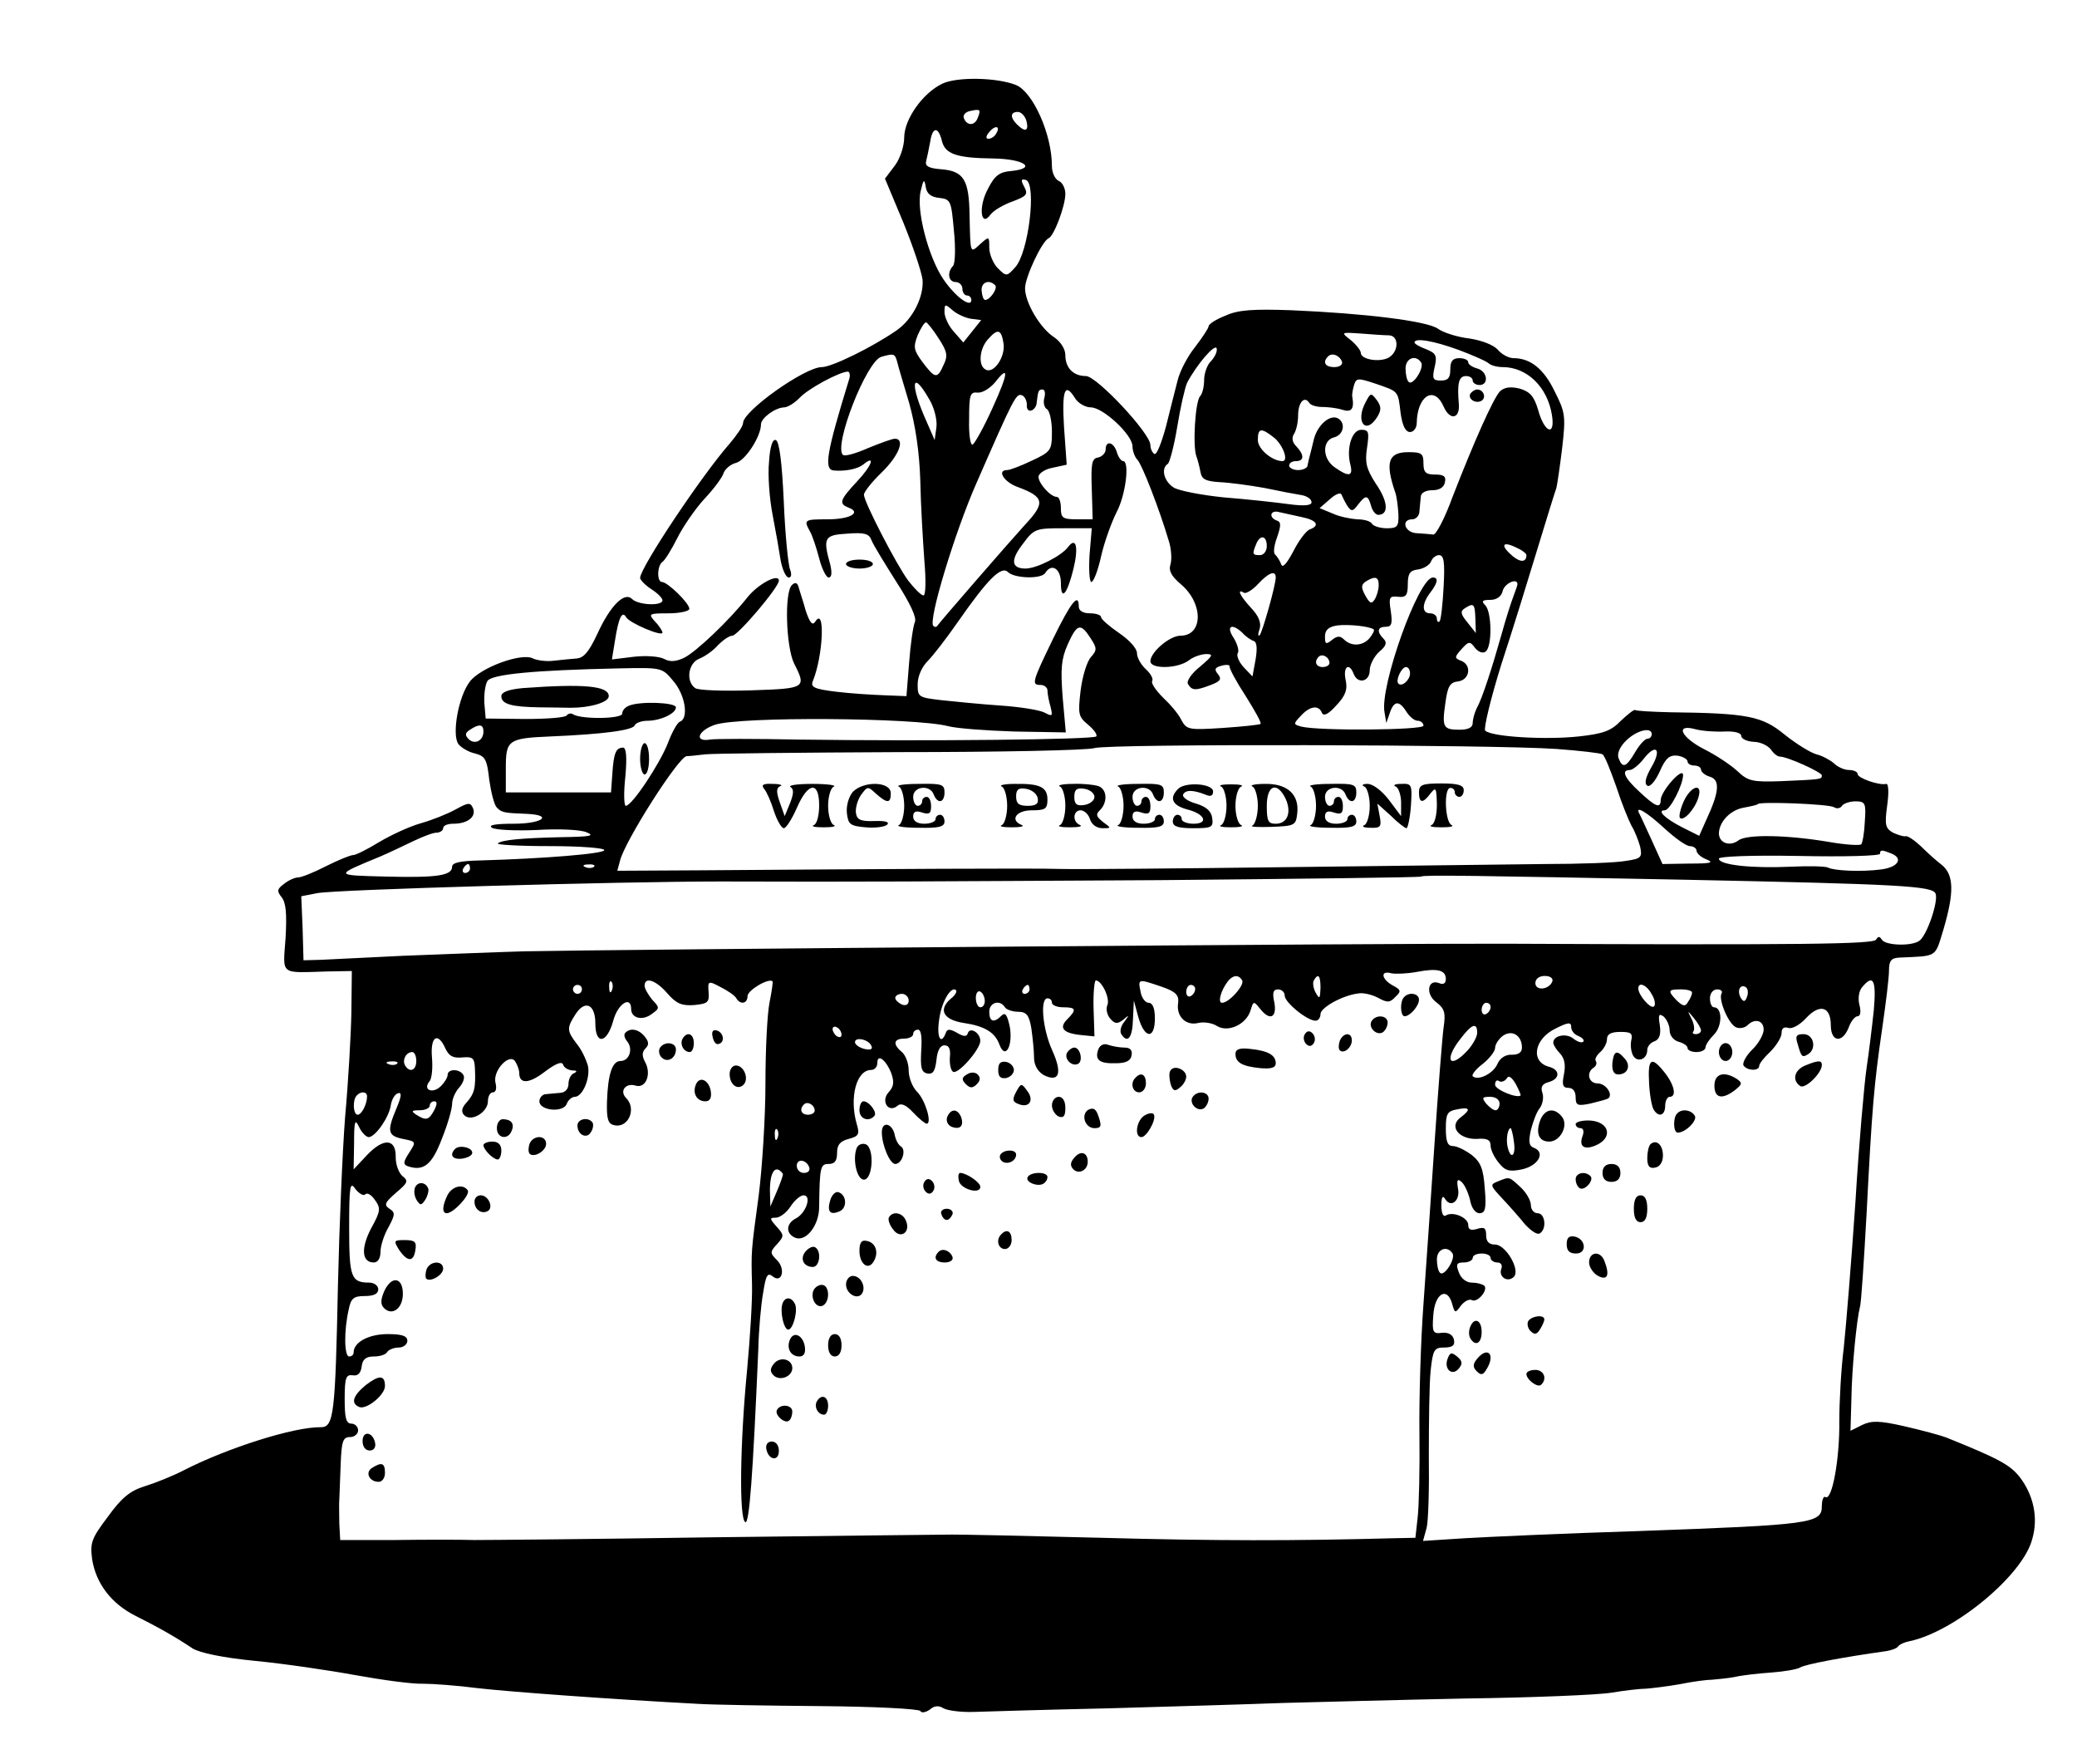 <svg xmlns="http://www.w3.org/2000/svg" version="1.0" width="618.667" height="525.333" viewBox="0 0 464 394"><path d="M210.5 18.7c-4.4 2.1-8.5 8-8.5 12 0 1.9-.9 4.7-2.1 6.3l-2.2 2.9 4.1 9.8c2.2 5.4 4.1 11.1 4.3 12.8.3 3.8-2.2 8.8-5.8 11.3-5.5 3.8-14.5 8.2-16.7 8.2-3.8 0-17.6 9.8-17.6 12.5 0 .7-1.4 2.7-3 4.6-6.1 6.9-20 27.7-20 30 0 .4 1.1 1.6 2.5 2.5 1.4.9 2.5 2 2.5 2.5 0 1.3-5.4 1.1-6.8-.3-1.7-1.7-4.9 1.5-7.8 7.9-1.9 4-3 5.3-4.7 5.4-1.2.1-3.5.3-5.1.5-1.6.2-3.6-.1-4.5-.5-2.5-1.4-11.7 2-14.1 5.1-2.6 3.3-4.1 11.9-2.6 14 .6.8 2.3 1.8 3.7 2.1 2.3.6 2.7 1.3 3.2 5.9.4 2.8 1.1 5.6 1.7 6.2 1.1 1.1 1.5 1.2 6.8 1.4 5.9.3 3.3 2.2-3 2.2-4.2 0-5.8.3-4.9.9.8.5 5.3.7 10 .5 4.7-.3 9.7-.1 11.1.5 2 .8.9 1-5.5 1.1-8.9.2-13.4.6-14.3 1.4-.3.3 4.9.6 11.6.6 6.7 0 12.2.4 12.2.9 0 .8-13.5 1.9-27.7 2.3-4.5.1-6.3.5-6.3 1.4 0 2-3.4 2.5-15 2.2-11.4-.3-11.4-.2-1-4.5 1.9-.8 5.2-2.4 7.3-3.4 2.1-1 4.4-1.9 5.2-1.9.8 0 1.5-.5 1.5-1 0-.6 1-1 2.3-1 3.1 0 5.1-1.5 4.4-3.4-.6-1.4-1-1.4-3.9.2-1.8 1-5.3 2.4-7.8 3.1-2.5.7-6.6 2.6-9.3 4.2-2.6 1.6-5.2 2.9-5.8 2.9-.6 0-3.3 1.1-6.1 2.5-2.7 1.4-5.5 2.5-6.2 2.5-.7 0-2.1.6-3.1 1.4-1.6 1.2-1.7 1.6-.6 3 1 1.2 1.2 3.7.9 9.1-.6 8.5-1.4 7.8 9.3 7.5l5.5-.1-.1 9.3c-.1 5.1-.7 15.6-1.4 23.3-.6 7.7-1.3 24.6-1.6 37.5-.6 28.8-.9 31.8-3.8 31.8-6-.1-20.8 4.6-30.6 9.6-2.5 1.3-6.5 2.9-8.8 3.6-3.2 1-5.1 2.5-8.2 6.8-3.7 4.9-4 5.8-3.5 9.6.9 5.4 4.3 9.8 9.6 12.5 4.6 2.3 8.8 4.6 12.8 7.3 1.6 1 6.8 2.1 14 2.8 6.3.6 16.5 2.1 22.5 3.2 6.1 1.1 12.8 2 15 1.9 2.2 0 7.7.4 12.3 1 7.1.8 28.6 2.4 49.2 3.5 3 .2 15.3.4 27.3.5 12 .1 22 .6 22.3 1.1.3.5 1.2.3 2.1-.3 1-.9 2-1 3.1-.3.9.5 4 .9 6.7.8 2.8-.1 16.3-.5 30-.8 13.8-.4 31.3-.9 39-1.2 7.7-.2 26.2-.7 41-1 14.9-.2 29.5-.8 32.5-1.3s6.5-.9 7.8-.9c1.3-.1 4.7-.5 7.5-1 2.9-.6 6.1-1 7.2-1 1.1-.1 3.4-.3 5-.6 1.7-.4 5.3-.8 8.2-1 2.8-.2 5.7-.7 6.4-1.1 1-.7 9.4-2.3 19.4-3.7 1.1-.2 2.3-.6 2.6-1.1.3-.4 1.4-.9 2.5-1.1 10-2.1 25.3-14.7 27.4-22.8 1.4-4.8.3-9.9-2.9-14-2.2-2.7-4.9-4.1-16.3-8.7-1.3-.5-5.4-1.6-9.3-2.5-5.7-1.3-7.4-1.3-9.5-.3l-2.6 1.3.2-7c.1-7.2 1.2-17.9 1.9-20.6.3-.8.9-10.3 1.5-21 1.2-23.3 1.6-28.4 3.5-41.4.8-5.5 1.5-11.2 1.5-12.8 0-2.2.5-2.8 2.3-2.9 8.7-.4 7.9.1 9.9-6.4 2.4-8.2 2.3-12.1-.4-14.3-1.2-.9-3.3-2.8-4.7-4.2-1.4-1.3-3-2.4-3.4-2.2-.4.1-1.7-.3-2.8-.8-1.7-1-1.9-1.7-1.3-6.1.4-2.8.3-4.9-.2-4.8-1.6.4-6.4-1.3-6.4-2.2 0-.5-.9-.9-1.9-.9-1.1 0-2.6-.7-3.4-1.5-.8-.7-2.6-1.7-3.9-2-1.4-.4-4.6-2.4-7.1-4.4-5-4.1-8.1-4.8-25.6-5-4.1-.1-7.6-.3-7.8-.5-.2-.2-1.6.9-3.2 2.4-2.2 2.3-4 2.9-9.4 3.5-7.4.8-19.5.1-20.9-1.3-.4-.4 1.2-7.1 3.6-14.8 2.5-7.6 6.1-19.3 8.1-25.9 2-6.6 3.9-12.7 4.2-13.5.2-.8.8-4.9 1.3-9 .8-7 .7-7.9-1.7-12.6-2.4-5-5.4-7.4-9.2-7.4-1 0-2.6-.8-3.5-1.9-1-1.1-3.7-2.1-6.4-2.5-2.6-.3-5.8-1.3-7-2.2-2.5-1.7-16.2-3.4-32.7-4.1-8.5-.3-11.9-.1-14.7 1.2-2.1.8-3.8 1.9-3.8 2.4 0 .4-1.4 2.5-3 4.6-1.7 2.1-3.4 5.4-3.9 7.4s-1.7 6.6-2.6 10.3c-1 3.7-2.1 6.5-2.6 6.2-.5-.3-.9-1.2-.9-2 0-2.6-12-15.4-14.4-15.4-2.8 0-4.6-1.8-4.6-4.7 0-1.3-1-2.9-2.4-3.9-3.2-2-6.6-7.8-6.6-11 0-2.5 3.8-10.6 5.3-11.2 1.2-.6 3.7-7.2 3.7-9.9 0-1.3-.7-2.6-1.5-2.9-.8-.4-1.5-1.8-1.5-3.3 0-7.1-4.2-16.5-8-18.1-4.2-1.7-13.2-1.9-16.5-.3zm7.9 7.7c-.7 1.8-2.5 1.7-3.1-.1-.2-.6.4-1.3 1.4-1.5 2.3-.5 2.5-.4 1.7 1.6zm10.9.6c.6 2.3-.3 2.6-2.1.8-1.6-1.6-1.5-2.8.2-2.8.7 0 1.6.9 1.9 2zm-6.8 2.9c-.3.6-1.1 1.1-1.7 1.1-.6 0-.6-.6.2-1.5 1.4-1.7 2.6-1.3 1.5.4zm-12.1 1.5c.7 3 3.2 3.9 11.5 4 6.9.1 9.9 2.2 4 2.8-2.6.2-3.7 1-5.2 4-2.2 4-1.6 8.8.6 5.7.7-.9 2.9-2.2 4.9-2.9 3.2-1.2 3.5-1.6 2.6-3.3-.8-1.5-.7-1.8.4-1.5 2.4.9.6 16.2-2.4 19.5-1.9 2.1-2 2.1-3.9.2-1-1-1.9-3.1-1.9-4.6 0-2.5 0-2.6-2-.8-2.3 2.1-2.2 2.4-2.4-6.3-.1-8.1-1.3-10-6.4-10.4-2.7-.2-3.6-.7-3.3-1.8.2-.8.6-2.7.9-4.3.5-3.4 1.8-3.5 2.6-.3zm-.6 12.8c2.6.3 2.7.6 3.3 7.3.4 3.8.3 7.4-.2 7.9-1.4 1.5-1 3.6.6 3.6.8 0 1.5.7 1.5 1.5s.5 1.5 1 1.5c.6 0 1 .5 1 1 0 1.9-3.6-.7-6.3-4.7-3.3-4.9-6.1-15.5-5-19.7.6-2.6.8-2.7 1.1-.9.2 1.5 1.1 2.3 3 2.5zm12.5 19.5c.7.6-1.1 3.3-2.2 3.3-.4 0-.7-.9-.8-2-.2-1.9 1.6-2.7 3-1.3zm-5.4 7.5 2.3.3-2 2.5-2 2.5-2.1-2.4c-1.2-1.3-2.1-3.3-2.1-4.4 0-1.8.1-1.9 1.8-.4.9.8 2.8 1.7 4.1 1.9zm-7.2 4.4c1.9 2.9 2.1 3.9 1.1 5.9-1.4 3.2-1.9 3.1-4.7-.6-2-2.7-2.1-3.4-1.1-6 .7-1.6 1.5-2.9 1.9-2.9.3.1 1.6 1.7 2.8 3.6zm14.5 1.2c.4 3-2.3 6.9-4.1 5.7-1.6-.9-1.3-4.6.6-6.7 2.2-2.5 3-2.3 3.5 1zm86.1-1.9c2.3.1 2.2 3.7-.1 5-2.1 1.1-6.2.4-6.2-1.1 0-.5-1-1.8-2.2-2.8-2.3-1.8-2.3-1.8 2.2-1.5 2.5.2 5.3.4 6.3.4zm15.4 3.2c3.2 1.2 6.2 2.5 6.8 3 .5.5 1.9.9 3.2.9 5.4 0 10 4.4 11 10.7.8 4.9-1.7 4-3.1-1.2-.9-3-1.8-4-4.1-4.7-2.1-.5-3.4-.3-4.4.6-1.5 1.6-5.7 11-10.6 23.6-1.7 4.7-3.7 8.5-4.3 8.4-.7-.1-2.3-.2-3.7-.3-2.7-.1-3.6-3.1-1-3.1.8 0 1.6-.8 1.6-1.8.1-.9.2-2.4.3-3.2 0-.9 1.1-1.5 2.6-1.5s2.6-.6 2.8-1.8c.3-1.3-.3-1.7-2.2-1.7-2.1 0-2.6-.5-2.6-2.5 0-2.2-.4-2.5-3.4-2.5-4.5 0-5.2 2.3-2.9 9 .3.8.6 3 .7 4.8.1 2.8-.2 3.2-2.6 3.2-1.5 0-3-.5-3.3-1-.3-.6-1.8-1-3.3-1-1.5-.1-4-.6-5.5-1.3l-2.9-1.2 2.3-2c1.2-1.1 2.4-1.6 2.6-1 .2.5.8 1.7 1.3 2.5.9 1.3 1.2 1.3 2.4-.3 1.7-2.2 2.2-2.2 2.9.3.3 1.1 1 2 1.6 2 2.4 0 2.2-3-.5-6.9-2.2-3.4-2.5-4.8-2-8.1.5-3.5.4-4-1.3-4-2.1 0-3.4 4.2-2.4 7.9.6 2.5-.4 2.7-3.5.5-2.8-1.9-2.9-6-.2-6.7 2.1-.5 2.7-3.1 1-4.2-1.8-1.1-4.7 1.4-5.5 4.7-.4 1.8-.9 3.6-1 4-.1.5-.3 1.2-.4 1.8 0 .5-1 1-2.1 1s-2-.5-2-1c0-.6.7-1 1.5-1 1.9 0 1.9-1.4.1-3.3-.9-.9-1.1-1.9-.5-2.8.5-.8.9-2.6.9-4.1 0-2.9 1.4-4.5 2.5-2.8.3.5 1.6.9 2.8.9 1.2 0 3.2.2 4.5.6 2.1.7 2.8-.1 2.3-2.9-.1-.4.1-1.6.4-2.6.5-1.6.9-1.6 4.8-.3 5.2 1.8 5 1.5 5.6 6.6.4 2.8 1.1 4.2 2.1 4.2.8 0 1.5-.9 1.5-2 .1-6.1 3.9-8.5 6-3.7 1.4 3.2 3.7 2.8 3.4-.6-.4-4.6 0-6.2 1.6-6.2.8 0 1.5.4 1.5 1 0 .5.7 1 1.5 1 2.2 0 1.8-3.1-.5-3.7-1.1-.3-2-.9-2-1.4 0-.5-.9-.9-2-.9-1.5 0-2 .7-2 2.5 0 1.9-.5 2.5-2.1 2.5-1.8 0-2-.4-1.4-3 .6-2.6.3-3.1-1.9-4-1.4-.5-2.6-1.2-2.6-1.5 0-1.1 4.2-.4 9.7 1.6zm-55.1 2.5c-.9.8-1.6 2.8-1.6 4.3s-.4 3.1-.9 3.6c-1.1 1.2-1.7 11.3-.8 13.5.3.8.7 2.4.9 3.5.3 1.6 1.2 2 4.3 2.2 2.2.1 6.7.7 10 1.3 3.3.7 7 1.4 8.3 1.6 1.2.2 2.2.9 2.2 1.6 0 .7-1.6.9-5.2.4-2.9-.4-9.4-1.1-14.4-1.5-5-.5-10.1-1.5-11.2-2.2-2.2-1.4-2.9-4.3-1.3-5.3.4-.3 1.4-4 2.1-8.3.7-4.3 1.7-8.7 2.2-9.8 2.1-4 6.2-8.8 6.6-7.7.2.7-.4 1.9-1.2 2.8zm-70.2.1c.2 1 1.5 5.2 2.7 9.3 1.4 5 2.3 10.9 2.5 17.5.1 5.5.6 13.5.9 17.7.4 4.6.3 7.8-.2 7.8s-2-1.5-3.4-3.3c-2.6-3.5-9.9-17.6-9.9-19.2 0-.6 1.8-2.9 4-5 3.8-3.7 5.3-7.5 2.9-7.5-.6 0-3.3 1-6 2.1-2.7 1.2-5.2 1.9-5.6 1.5-2.1-2.1 5.3-21 8.6-21.9 2.8-.8 3-.7 3.5 1zm99.4.1c.2.7-.6 1.2-1.7 1.2-2.1 0-2.7-1.1-1.4-2.4.9-.9 2.6-.2 3.1 1.2zm17.7.2c.7 1.2-1.9 5.3-2.8 4.3-.4-.3-.7-1.7-.7-3 0-2.3 2.3-3.2 3.5-1.3zm-127.8 3.7c-5.1 16.6-5.7 20.2-3.4 20.4 2.5.2 5.2-.3 6.5-1.3 2.9-2.4 2 .2-1.3 3.7-3.9 4.2-4.2 5-1.9 5.9 2.9 1.1.3 2.6-4.7 2.6-5.3 0-5.4.1-3.9 2.8.5.9 1.4 3.6 2 5.9.6 2.4 1.6 4.3 2.1 4.3.7 0 .8-1 .4-2.8-1.7-6.1-1.4-6.7 3.8-7 3.8-.3 4.9 0 5.4 1.5.4 1 2.9 5.1 5.5 9.2 3.1 4.8 4.6 8 4.2 9-.4.9-1 5-1.3 9.1l-.6 7.5-5-.2c-2.7-.1-7.6-.4-10.8-.8-4.8-.6-5.7-1-5.1-2.4 2.3-5.6 2.8-16.9.5-13.2-.6.9-1.2.2-2.1-2.5-.6-2.2-1.4-4.5-1.6-5.3-.3-1-.8-1.1-1.5-.4-1.7 1.7-1.3 13.8.5 17.5 2.8 5.5 2.6 5.6-9.6 6-6.2.2-11.9 0-12.5-.5-2.2-1.6-1.5-5.7 1-6.6 1.2-.5 3.1-1.8 4.1-3 1.1-1.1 2.5-2.1 3.2-2.1 1.2 0 10.4-10.8 10.4-12.3 0-1.7-4.6.7-7 3.7-4.2 5.3-11.4 12.1-14.1 13.5-1.9.9-3.2 1-4.5.3-1.1-.6-4.1-.8-6.8-.5l-4.9.6.7-4.3c.8-5.1 1.6-6.7 2.5-5.1.8 1.3 8.1 4.4 8.1 3.4 0-.3-.7-1.5-1.7-2.5-1.5-1.7-1.4-1.8 3-1.8 2.6 0 4.7-.5 4.7-1 0-1.3-4.9-6-6.1-6-1.2 0-1.1-3.7.1-4.5.5-.3 2-2.7 3.3-5.3 1.3-2.6 4-6.5 6-8.7 2.1-2.2 4-4.8 4.3-5.7.3-1 1.6-2.1 2.8-2.4 2.1-.5 5.6-5.9 5.6-8.6 0-1.4 3.1-3.7 5.1-3.8.9 0 2.4-1 3.5-2.1 1.8-2 8.8-5.8 10.8-5.9.4 0 .6.8.3 1.7zm32 6.5c-1.9 4.2-3.9 7.8-4.4 8.1-.5.3-.9-2.2-.8-5.6 0-5.5.2-6.2 1.9-6 1.1.1 2.8-1 3.9-2.3 3.2-4.1 3-2.1-.6 5.8zm-14.1-2c1.1 1.8 1.8 4.6 1.6 6.2l-.4 2.9-1.7-3.9c-3.9-8.6-3.5-12.2.5-5.2zm25.7-.3c-.3 1 0 2.2.6 2.5.6.4 1.1 2.7 1.1 5 0 4.2-.2 4.5-4.5 6.5-2.5 1.2-4.9 2.1-5.5 2.1-2.4 0-.7 2.7 2.4 3.8 5.9 2.2 6.2 3.5 1.6 8.4-3.2 3.5-18.5 21.1-19.7 22.7-.2.2-.5.2-.8-.1-1.2-1.1 4.8-20.9 9.6-31.8 8.4-19.2 8.9-20.2 10.2-19.7.6.2 1.1 1.2 1.1 2.1-.1.9.3 1.5 1 1.3.6-.2 1.2-1 1.2-1.8.3-2.6.4-2.9 1.3-2.9.5 0 .7.8.4 1.9zm6.9.1c.7 1.1 2.3 2 3.5 2 2.7 0 9.3 6.1 9.3 8.7 0 1 .5 2.4 1.1 3 1 1 4.9 11 7 18.1.6 1.8.7 4.2.4 5.2-.5 1.5.2 2.7 2.3 4.5 5.1 4.3 5 11.5-.1 11.5-2.4 0-6.7 3.7-6.7 5.7 0 1.8 6.1 1.7 8.6-.2 1-.8 2.8-1.4 3.9-1.4 1.7 0 1.4.4-1.4 2.8-2 1.6-3.1 3.3-2.7 3.9.9 1.5 1.7 1.5 5.1.2 2.1-.8 2.5-1.3 1.6-2.4-.9-1.1-.7-1.5.8-1.9 1.1-.3 1.9-.2 1.8.2-.1.4 1.5 3.4 3.6 6.6 2 3.2 3.6 6 3.3 6.2-.2.2-4 .6-8.4.9-7.7.5-8.1.4-9.3-1.8-.6-1.3-2.5-3.5-4.1-5-1.6-1.6-2.7-3.2-2.4-3.7.3-.4-.3-1.6-1.4-2.6-1.1-1-2-2.6-2-3.6 0-1.1-1.8-3-4-4.5s-4-3.1-4-3.5c0-.5-1.1-.9-2.5-.9-1.6 0-2.5-.6-2.5-1.5 0-3.2-1.7-1.1-5.8 7.3-4.7 9.7-4.8 10.2-2.7 10.2.8 0 1.5.6 1.5 1.2 0 .7.3 2.4.7 3.7.5 2.1.4 2.2-1.3 1.3-1.1-.6-5.5-1.3-9.9-1.6-4.4-.3-10.4-.9-13.2-1.2-5.1-.6-5.3-.7-5.3-3.5 0-1.8.9-3.9 2.3-5.3 1.2-1.2 4.2-5.1 6.7-8.7 6.7-9.6 9.7-12.6 11.2-11.1 1.4 1.4 7.4 1.6 8.3.2 1.4-2.3 3.5-1 3.5 2.2 0 4.2 1.4 2.6 2.8-3.1 1.2-4.9.6-7.3-1.2-4.9-1.5 2-7 4.8-9.5 4.8-3.2 0-3.4-1.9-.6-5.5 2.5-3.4 2.9-3.5 9-3.5h6.4l-.5 6c-.2 3.3 0 6 .4 6 .5 0 1.5-2.6 2.2-5.8.7-3.1 2.3-7.5 3.4-9.7 2.1-3.9 3-11.5 1.5-11.5-.4 0-1.1-.9-1.4-2-.7-2.3-2.5-2.7-2.5-.6 0 .8-.8 1.6-1.7 1.8-1.4.2-1.6 1.4-1.4 7l.2 6.8h-3.5c-3.2 0-3.6-.3-3.6-2.5 0-1.4-.4-2.5-.9-2.5-1.4 0-4.1-3-4.1-4.5 0-.7 1.4-1.7 3.1-2l3.2-.7-.6-8.4c-.5-8.4.2-10.1 2.5-6.4zm44.6 8.9c1.9 1.7 3.1 5.1 1.7 5.1-2.3 0-5.5-2.7-5.5-4.7 0-2.8.8-2.8 3.8-.4zm6 17.6c3.4.7 4.2 1.9 1.7 2.8-.8.4-2.4 2.5-3.6 4.9-1.5 2.8-2.4 3.8-2.7 2.8-.3-.8-.9-1.7-1.3-2.1-.5-.3-.3-2 .4-3.9.9-2.6.9-3.4 0-3.7-2-.7-1.5-2.5.5-1.9.9.2 3.2.7 5 1.1zM283 122c0 1.1-.7 2-1.5 2-1.7 0-1.8-.2-.9-2.4.9-2.3 2.4-2 2.4.4zm58 2c0 1.6-1.3 1.7-3.1.2-2.7-2.3-2.4-3.4.6-2 1.4.6 2.5 1.4 2.5 1.8zm-18.5 7.1c-.2 3.9-.6 7.4-.9 7.7-.3.3-.6 0-.6-.6 0-.7-.7-1.2-1.5-1.2-1.9 0-1.9-2.1 0-4.6 1.7-2.2 1.9-3.4.6-3.4-3.2 0-11.9 24.4-10.8 30.1l.4 2.4.8-2.3c.9-2.7 2.1-2.8 3.7-.2.7 1.1 1.8 2 2.5 2s1.3.5 1.3 1.1c0 1-23.3 1.2-27.3.2-1.8-.5-1.8-.6-.1-2.4 2-2.2 4-2.5 4.7-.7.4.9 1.5.3 3.2-1.6 2.1-2.2 2.6-3.6 2.1-5.8-.6-2.9.8-3.9 1.8-1.3.9 2.4 3.6 1.8 3.6-.8 0-1.2 1-3.1 2.1-4.1 1.6-1.3 1.8-2.1 1-2.9-1.6-1.6-1.4-2.7.5-2.7 1.3 0 1.5-.7 1.1-3.5-.5-3.1-.3-3.4 1.6-3.2 1.8.2 2.2-.3 2.2-2.8 0-2.4.5-3.1 2.3-3.3 1.3-.2 2.6-1 2.9-1.8.3-.8 1.1-1.4 1.8-1.4 1.1 0 1.3 1.7 1 7.1zM285 129c0 1.7-3 12.3-3.6 12.9-.4.3-.4-.3 0-1.4.4-1.4-.2-2.9-1.9-4.7-2.5-2.7-3.3-4.4-1.6-3.4.4.3 1.9-.6 3.1-1.9 2.4-2.6 4-3.2 4-1.5zm23 1.7c0 1-.4 2.4-.9 3.2-.7 1.1-1.1.9-2.1-.9s-.9-2.4.1-3.1c2.1-1.3 2.9-1.1 2.9.8zm31-.2c0 .2-.4 1.4-.9 2.7-.5 1.3-1.7 5-2.6 8.3-2.2 7.8-4.4 14.6-5.6 16.7-.5 1-.9 2.5-.9 3.3 0 1-1 1.5-2.9 1.5-3.7 0-4-.5-3.2-6 .5-3.7 1-4.6 2.9-4.8 2.6-.4 3-3.7.6-4.6-1.5-.6-1.5-.8.1-2.6s1.9-1.8 3-.3c.7.9 1.7 1.3 2.3.9 1.6-.9 1.5-8.9 0-10.4-.9-.9-.7-1.2 1.1-1.2 1.4 0 2.5-.7 2.8-2 .4-1.7 3.3-3 3.3-1.5zm-9.4 7.7.1 3.2-1.9-2.4c-1.5-1.8-1.6-2.5-.6-3.1 2-1.3 2.3-1.1 2.4 2.3zm-22.7 2.4c.2.2-.2 1-.9 1.9-1.5 1.8-4.1 2-5.8.3-.8-.8-1.5-.8-2.7.2-1.3 1-1.5.9-1.5-.8 0-1.5.8-2.2 2.8-2.5 2.5-.3 7.2.2 8.1.9zm-63.3 1.9c1.5 2.3 1.5 2.7.1 4.3-.9 1-1.9 4.3-2.3 7.5-.6 5.2-.5 5.8 1.7 7.6 1.3 1.1 2.1 2.2 1.8 2.6-.8.7-37.3 1.1-66.4.7-9.9-.2-18.9-.2-19.9 0-3.6.6-2.7-2 1.1-3.3 5.6-1.9 44.8-1.6 52.1.3 1.8.5 8.5 1 14.8 1.2l11.5.2-.7-7.8c-.5-6.5-.3-8.6 1.1-11.8 2.1-4.7 2.9-4.9 5.1-1.5zm34-1.1c.7.8 1.9 1.6 2.5 1.8.7.2.8 1.7.4 4.1l-.7 3.8-2-2.1c-1-1.1-1.6-2.5-1.3-3.1.4-.5-.1-2.1-.9-3.4-1.8-2.7-.4-3.4 2-1.1zm19.4 6.7c0 .5-.7.9-1.5.9-1.5 0-2-1.2-.9-2.3.8-.8 2.4.1 2.4 1.4zm-146.6 4c2.7 3.1 3.5 8.4 1.5 9.1-.6.2-1.8 2.4-2.7 4.8-1.8 4.6-8 14-9.4 14-.4 0-.5-2.9-.1-6.5.4-4.4.2-6.5-.5-6.5-1.6 0-2.1 1.2-2.4 5.8l-.3 4.2H113v-5.4c0-6.3.5-6.7 10-7.1 11.9-.5 18.5-1.4 18.8-2.5.2-.5 1.5-1 2.8-1 2.9 0 6.4-1.6 6.4-3 0-1.1-7.9-1.4-10.4-.4-.9.3-1.6 1.1-1.6 1.8 0 1.2-9 1.3-10.9.2-.5-.4-1.2-.2-1.5.2-.3.5-4.5.8-9.3.8l-8.8-.1-.3-3.5c-.1-1.9.2-4.1.7-4.9 1-1.5 10.5-2.4 29.3-2.8 9.7-.2 9.7-.2 12.2 2.8zm164.6-1.7c0 1.5-1.8 3.1-2.6 2.3-.7-.7.7-3.7 1.7-3.7.5 0 .9.6.9 1.4zm-207 13c0 2.1-2 3-3.3 1.7-.9-.9-.8-1.4.3-2.1 2.1-1.4 3-1.2 3 .4zm277.3 0c2.2-.1 3.7.3 3.7 1 0 .6 1.2 1.2 2.7 1.3 1.5 0 3.2.8 3.9 1.7.6.9 1.5 1.6 2 1.6 1.7 0 9.4 3.5 9.4 4.2 0 .9-.1.9-9.3 1.3-6.1.2-7.2 0-9.5-2.2-1.5-1.4-4.8-3.6-7.4-4.9-5.3-2.7-6.7-5.8-2-4.5 1.5.4 4.4.6 6.5.5zm-16.3.6c0 .5-.4 1-.9 1-.6 0-1.8 1.3-2.8 3-2 3.4-2.8 3.7-3.7 1.4-.4-1 .2-2.5 1.6-3.9 2.4-2.4 5.8-3.2 5.8-1.5zm-21.2 3.3c5.2.4 9.7.9 10.2 1.2.5.3 1.8 3.6 3.1 7.3 1.2 3.7 2.8 7.6 3.4 8.7.7 1.1 1.5 3.2 1.9 4.6.5 2.4.3 2.7-3.2 3.2-2 .4-10.2.7-18.2.7-8 .1-34.1.4-58 .7-23.9.3-46.4.5-50 .4-6.2-.2-38.9 0-80.3.3l-18.8.1.6-2.2c1-4.3 13.1-23.3 14.9-23.4.6 0 2.5-.2 4.1-.4 1.7-.2 21.2-.4 43.5-.5 22.3 0 41.9-.4 43.5-.9 3.4-1 89.1-.8 103.3.2zm21.1 4.1c-1.3 2.3-1.6 3.6-.9 4.1.6.4 1.8-1 2.8-3.2 1.3-3 2.2-3.7 4-3.5 1.2.2 2.2.8 2.2 1.3s.7.9 1.5.9 1.5.4 1.5.9.9 1.3 2 1.6c2.3.7 2.1 3.4-.8 9.6l-1.6 3.6-3.8-1.9c-3.9-2-5.7-3.8-3.9-3.8 1.2 0 4.1-5.7 4.1-7.9-.1-1.9-5 3.7-5 5.6 0 2-1.2 1.5-4.7-1.8-3.4-3.1-4.2-4.9-2.2-4.9.6 0 2-1.1 3.1-2.5 2.8-3.6 4.1-2.1 1.7 1.9zm40.8 8.9c.6.4 1.4.3 1.8-.3.3-.5 1.7-1 3-1 2.2 0 2.4.4 2.1 4.5-.1 2.5-.5 4.7-.8 5.1-.4.3-3.5.1-7-.5-9.4-1.6-18.5-1.8-20.4-.4-2 1.5-4.4.6-4.4-1.6.1-2.6 2.6-5.2 5.6-5.7 1.6-.3 3-.6 3.1-.8.6-.6 15.9 0 17 .7zm-37.9 4.7c2.4 2.2 4.9 4 5.7 4 .8 0 1.5.5 1.5 1 0 .6 1 1.5 2.3 2 1.7.7.8.9-3.9.9l-6 .1-2.4-5.3c-1.3-2.8-2.5-5.5-2.8-6-1-1.9 1.7-.3 5.6 3.3zm50.6 5.6c2.9 1.1 1.7 3.1-2.1 3.6-4.4.6-10.6.3-11.9-.4-.5-.3-4.3-.4-8.4-.2-8.7.4-16-.4-16-1.8 0-.5 7.1-.8 18-.6 9.9.2 18 0 18-.5 0-.9.4-.9 2.4-.1zM105 194c0 .5-.5 1-1.1 1-.5 0-.7-.5-.4-1 .3-.6.8-1 1.1-1 .2 0 .4.4.4 1zm27.7-.4c-.3.3-1.2.4-1.9.1-.8-.3-.5-.6.6-.6 1.1-.1 1.7.2 1.3.5zm243.3 2.9c48.6 1 55.7 1.4 56.4 3.1.7 1.7-2 9.6-3.7 10.6-1.8 1.2-7.5 1-8.3-.3-.5-.8-.8-.8-1.3 0-.7 1-16 1.2-83.1.9-25.1-.1-200.7 1.3-219 1.7-6.9.2-19 .7-27 1-8 .4-16.2.8-18.4.9l-3.8.1-.2-7.2-.3-7.1 3.6-.7c4.2-.8 67.2-2.6 90.1-2.6 33.6.1 42.5 0 98.3-.3 31.8-.3 58-.6 58.2-.8.4-.4 12.2-.2 58.5.7zm-53 22.2c0 1-.6 1.3-1.5.9-2.6-1-3.1 2.5-.6 4.3 1.8 1.4 2.1 2.3 1.6 5.6-.3 2.2-1.2 13.7-2 25.5s-1.9 28.1-2.5 36.3c-.6 8.1-1 21.1-.9 29 .1 7.8-.1 16.2-.4 18.7l-.5 4.5-4.9.1c-22 .6-40 .6-65.3-.1-16.2-.4-32-.8-35-.7-3 0-26.6.3-52.5.6-25.8.4-49.5.6-52.5.6-3-.1-11-.1-17.8 0H76l-.2-3.7c0-2.1-.1-4.5 0-5.3 0-.8.2-4.3.3-7.8.2-5.3.5-6.2 2.1-6.2 1 0 1.8-.7 1.8-1.5s-.7-1.5-1.5-1.5c-1.2 0-1.5-1.3-1.5-5.5 0-4.8.3-5.5 1.8-5.3 1.1.2 1.8-.4 2-2 .2-1.6 1-2.2 2.7-2.2 1.3 0 2.7-.4 3-1 .3-.5 1.5-1 2.6-1 1 0 1.9-.7 1.9-1.5 0-1.1-1.2-1.5-4.4-1.5-4.2 0-7.6 1.8-7.6 4.1 0 .5-.4.9-1 .9-1.1 0-1.2-5.7-.1-10.5.5-2.5 1.1-3 3.6-3 2 0 3-.5 3-1.5 0-.8-.9-1.5-2-1.5-4.1 0-4.5-1.2-4.5-12.3 0-9.4.2-10.4 1.4-8.6.8 1 1.8 1.6 2.2 1.2.4-.5 1.4.1 2.2 1.3 1.3 1.8 1.2 2.5-.9 6.3-2.3 4.4-2.1 7.6.6 7.6.9 0 1.5-.9 1.5-2.4 0-1.3.8-3.8 1.8-5.5 1.5-2.8 1.5-3.3.2-4.1-1.3-.9-1-1.4 1.5-3.6 2.6-2.2 2.8-2.6 1.4-3.7-.8-.7-1.5-2.5-1.5-4.2.1-4.2-2.7-4.4-6.4-.5l-3 3.2.1-5.8c0-5 .2-5.6 1.1-3.7.6 1.3 1.6 2.3 2.2 2.3 1.5-.1 4.5-4.4 4.9-7.1.2-1.3.9-2.5 1.6-2.7.9-.3.8.7-.3 3.3-2.2 5.2-2 6.2 1.4 6.9 3 .6 3 .6 1.4 3.1-1.3 2-1.4 2.6-.3 3 3.5 1.2 5.4-.3 7.6-6.1 1.3-3.2 2.3-6.7 2.3-7.8 0-1.1.7-2.7 1.6-3.7.9-1 1.3-2.3.9-2.8-.8-1.4-3.5-1.4-3.5 0 0 .6-.7 1.7-1.5 2.5-1.8 1.8-4.1.9-2.6-1 .6-.6.8-3.1.6-5.4-.4-4.7 1.3-5.8 3-2 .8 1.7 1.7 2.2 3.8 2 2.3-.2 2.7.1 2.8 2.5.2 4.3-.1 5.6-1.9 7.6-1.1 1.2-1.2 2.1-.5 2.8 1.6 1.6 5.3-.7 5.3-3.1 0-1.1.5-2 1.1-2 .7 0 .9-.9.6-2.1-.7-2.7 3.1-6.8 4.4-4.8.5.8.9 1.9.9 2.6 0 2.5 2.2 2.4 5.7-.3 2.4-1.8 3.8-2.4 4.1-1.6.2.7 1.1 1.2 2 1.3 1.1 0 1.2.2.5.6-.7.2-1.3 1.3-1.3 2.4 0 1.1-.7 1.9-1.7 2-1 .1-2.5.2-3.3.3-.8 0-1.5.8-1.5 1.6 0 2.1 5.3 2.6 6.1.6.3-.9 1.2-1.6 1.8-1.6 1.8 0 3.6-4.4 2.9-7.1-.4-1.3-1.4-3.5-2.5-4.8-2.2-2.9-2.2-3.5-.2-6.6 2.1-3.2 4.4-2.2 4.4 2.1 0 4.9 2.6 4.5 4-.6 1-3.8 4-5.7 4-2.6 0 2 2.5 2.7 4.6 1.1 1.8-1.3 1.8-1.4.1-3.2-.9-1.1-1.7-2.5-1.7-3.1 0-2.1 2.5-1.3 5.1 1.7 2 2.3 3.2 2.8 6 2.6 3-.3 3.4-.6 3.2-2.9-.2-2.5-.1-2.6 2.7-1.1 1.6.8 3.2 1.9 3.5 2.5.9 1.5 2.5 1.2 2.5-.5 0-1.3 4.7-4.1 5.6-3.3.1.2-.2 2.3-.7 4.8-.5 2.5-.9 10.6-.9 18s-.7 18.7-1.5 25c-1.7 12.6-1.7 12.2-1.5 20 .1 3-.4 11.6-1.1 19-1.6 16.5-1.8 33.3-.4 34 .9.5 1.7-10.5 2.9-38.5.1-4.4.6-10.1 1.1-12.8.6-3.9 1-4.5 2.1-3.6 2.1 1.7 3-1.7.9-3.7-1.5-1.5-1.5-1.8.1-3.5 1.6-1.8 1.6-2-.1-3.9-1.6-1.8-1.6-2-.2-2 .9 0 2.4-1.1 3.3-2.5.9-1.4 2.2-2.5 2.9-2.5 1.9 0 .6 3.9-1.6 5.1-2.4 1.2-2.4 3.5-.2 4.4 2.4.9 5.3-2.8 5.3-6.9.1-9 .3-9.6 2.1-9.6 1.4 0 1.9-.7 1.9-2.5s.7-2.6 2.6-3.1c2.2-.6 2.5-1 1.8-3.3-1.7-5.9-.1-12.1 3.2-12.1.8 0 1.4-.7 1.4-1.6 0-2.1 1.9-.7 3.1 2.3.7 2 .6 3-.6 4.3-1.8 2 0 4.7 2 3 .8-.7 1.9-.2 3.5 1.5 1.3 1.4 2.7 2.5 3 2.5 1.3 0-.3-5.3-2.1-7.1-1.1-1.1-1.9-3.2-1.9-4.8 0-1.6-.7-3.4-1.5-4.1-2.1-1.7-1.9-3 .5-3 1.1 0 2-.5 2-1 0-.6.5-1 1.1-1 .7 0 .9 1.8.7 4.7-.2 3.8 0 4.8 1.4 5.1 1.2.2 1.7-.5 2-3 .2-2.1.8-3.3 1.8-3.3s1.4.8 1.2 2.7c-.1 1.4.2 2.9.7 3.2 1.1.7 6.1-5 6.1-6.9 0-1.8-2.3-3.2-2.8-1.7-.2.8-.9.8-2.4-.1-1.6-.9-2.2-.9-2.5 0-1.1 2.9-2.1 1-1.5-2.9.5-4 2.7-7.7 3.8-6.6.2.3-.2 1.1-1.1 1.8-3 2.5-1.8 4.8 2.8 5.5 4.7.7 7 2.1 8 4.9 1.3 3.4 3 .2 2.3-4-.6-2.7-1-3.4-1.9-2.5-1.7 1.7-2.7 1.3-2.7-.9 0-2.1 2.4-2.8 3.5-1 .3.5 1.7 1 2.9 1 1.9 0 2.5.7 3 3.7.3 2.1.6 5 .6 6.5 0 1.7.8 3.1 2.1 3.9 3.5 1.8 4.3-.3 2-5.4-2.2-4.8-2.8-11.7-1.1-11.7.6 0 1 .4 1 1 0 .5 1.1 1 2.5 1 2.9 0 3.1.5.9 2.7-1.9 1.9-.9 3.1 3.1 3.5l3 .3-.2-6.3c-.1-3.4.2-6.2.5-6.2 1.3 0 3.2 3.9 2.6 5.5-.4.8-.1 2.2.6 3 1 1.2 1.6 1.3 2.9.3 1.4-1.2 1.4-1.1.3.4-.8.9-1.1 2.2-.7 2.8 1.4 2.2 2.5.8 2.6-3.3l.2-4.2 1 3.7c1.4 4.9 3.7 5 3.7.3 0-2.3-.5-3.5-1.4-3.5-.7 0-1.6-1.1-1.8-2.5-.6-2.9-.6-2.9 4.7-1.1 3.2 1.1 3.9 1.9 3.7 3.6-.5 3 1.7 5.2 4.5 4.5 1.2-.3 3.2 0 4.2.7 2.5 1.5 6.6-.4 7.5-3.6.6-2 .7-2 2-.4 2.2 2.9 3.9 2.2 3.3-1.2-.5-2.2-.3-3 .8-3 .8 0 1.5.6 1.5 1.4 0 1.5 5 5.6 6.9 5.6.6 0 1.1-.7 1.1-1.5 0-1.4 4.9-4.2 8.5-4.6 1.1-.2 3.1.3 4.4 1 2 1.1 2.6 1.1 3.8-.2 1.4-1.3 1.3-1.6-.6-2.6-2.5-1.4-2.8-3.4-.3-2.7.9.2 3.5.1 5.7-.3 4.7-.9 6.5-.4 6.5 1.6zm-45.5.3c.6 1-2.9 5-4.5 5-1 0-.3-2.7 1.3-4.8 1.1-1.4 2.4-1.6 3.2-.2zm17.5 1.7c-.1 2.4-.2 2.6-1.1 1-.5-.9-.7-2.2-.4-2.7 1-1.7 1.5-1.1 1.5 1.7zm51.8-1.5c-.7 1.9-3.8 2.2-3.8.4 0-1 .9-1.6 2.1-1.6 1.2 0 1.9.5 1.7 1.2zm-210.1 2c-.3.8-.6.5-.6-.6-.1-1.1.2-1.7.5-1.3.3.3.4 1.2.1 1.9zm281.9 4.5c-.4 3.8-1.1 9.5-1.6 12.8-.5 3.3-1.7 16.8-2.5 30-.9 13.2-2.1 27.8-2.6 32.5-.6 4.7-1 12.1-1 16.5.1 8.3-1.6 17.8-3.1 16.9-.4-.3-.8.6-.8 2 0 3.9-2.2 4.2-41 5.6-16.2.5-33.7 1.3-38.8 1.6l-9.3.6.8-2.9c.4-1.5.6-8.9.5-16.3 0-7.4.1-15.9.4-18.8.5-4.7.8-5.2 3-5.2 1.9 0 2.5-.5 2.2-1.8-.3-1.1-1.2-1.6-2.6-1.5-2.1.3-2.3-.1-2-3.9.3-4.9 3.1-6.5 4.2-2.6.6 2.2.7 2.2 2 .4.8-1 1.9-1.5 2.4-1.2 1.2.7 3.7-2.2 2.8-3.2-.5-.4-1.7-.7-2.8-.7-1.2 0-2.4-.9-2.9-2.3-.7-1.8-.5-2.2 1.1-2.2 1.1 0 2-.5 2-1 0-.6.9-1 2-1s2 .4 2 1c0 .5.7 1 1.5 1s1.2.6.9 1.4c-.7 1.8 1.4 3.2 2.8 1.8 1.5-1.5-1.8-7.2-4.2-7.2-1.4 0-2-.7-2-2.1 0-1.6-.4-1.9-2-1.4-1.4.4-2 .2-2-.9 0-1.6-3.4-3.1-5-2.1-.6.4-1-.6-1-2.2 0-2 .3-2.4.9-1.4 1.3 2 3.4.2 2.8-2.5-.3-1.8-.1-2.2.8-1.4.7.6 1.5 2.4 1.9 4 .3 1.8 1.2 3 2.1 3 1.3 0 1.6-1 1.2-5.5-.3-4.4-.9-5.9-2.9-7.5-1.5-1.1-3.3-2-4.2-2-1.2 0-1.6-1-1.6-3.9 0-3.3.3-3.9 2.5-4.3 2.9-.6 3.2 0 .8 1.8-2.7 2-.4 4.9 3.6 4.8 2.3-.2 3.1.2 3.1 1.5 0 .9.8 2.6 1.8 3.8 1.4 1.8 2.3 2.1 5.2 1.5 3.7-.8 5.3-3.8 2.7-4.8-1.1-.4-1.3-1.3-.7-4 .5-1.9 1.3-4.1 2-4.9.6-.8.9-2.3.6-3.3-.5-1.4-.1-2.1 1.4-2.5 2.5-.7 2.6-2.7.1-3.4-4.3-1.1-3.4-6.3 1.5-8.6 2.8-1.4 3.4-1.4 3.4-.3 0 .8.7 1.7 1.6 2 .9.4 1.4.9 1.1 1.3-.4.3-1.3 0-2.2-.7-1.6-1.3-4.5-.7-4.5.9 0 .5.7 1.6 1.5 2.4 1 1.1 1.3 2.5.9 4.6-.5 2.4-.3 3.1 1 3.1 1 0 1.6.8 1.6 2.1 0 1.8.4 2 3.3 1.4 1.7-.4 3.5-.9 3.9-1.1 1.3-.8-.4-3.4-2.3-3.4-2 0-2.6-2.4-.9-3.5.6-.4.8-1 .5-1.5-.3-.4.2-1.3 1-2s1.5-2 1.5-2.9c0-1.1.9-1.6 3-1.6 2.4 0 2.8.3 2.4 2-.2 1.1 0 2.6.5 3.4 1 1.5 3.1.7 3.1-1.4 0-.7.7-1.6 1.6-1.9 1.1-.4 1.5-1.5 1.2-3.6-.4-2.4-.2-2.7.9-1.9.7.7 1.3 2 1.3 3.1s.9 2.2 2 2.5c1.1.3 2 .9 2 1.4 0 .5.9.9 2 .9s2-.5 2-1c0-.6.9-1.9 1.9-2.9 1.9-1.9 1.9-6.1 0-6.1-.5 0-.9-.9-.9-2s.7-2 1.6-2c.8 0 1.3.4 1 .9-.8 1.3 1.6 7 3.3 7.6.8.3 1.9.1 2.5-.5 1.6-1.6 3.6-1.1 3.6 1 0 1-1.1 3.1-2.6 4.5-1.4 1.4-2.2 3-1.9 3.5.8 1.2 3.5 1.3 3.5.1 0-.5 1.1-1.9 2.5-3.2 1.3-1.3 2.5-3.2 2.5-4.1 0-1.1.5-1.5 1.5-1.2.8.3 2.5-.6 3.9-2.1 3.1-3.4 5.6-2.7 5.6 1.5 0 3.8 2.6 4.1 4 .5.5-1.4 1.4-2.5 2-2.5.6 0 .8-1 .4-2.5s-.1-3.2.6-4c2.5-3 3.2-1.6 2.6 5.2zM130 221c0 .5-.4 1-1 1-.5 0-1-.5-1-1 0-.6.5-1 1-1 .6 0 1 .4 1 1zm100 0c0 .5-.5 1-1.1 1-.5 0-.7-.5-.4-1 .3-.6.8-1 1.1-1 .2 0 .4.4.4 1zm37-.1c0 .6-.4 1.3-1 1.6-.5.3-1-.1-1-.9 0-.9.5-1.6 1-1.6.6 0 1 .4 1 .9zm102 1.2c.7 1.1.9 2.4.5 2.7-.7.7-3.5-2.5-3.5-4 0-1.6 1.9-.8 3 1.3zm21.3.5c-.4 1.2-.8 1.3-1.4.3-.9-1.5-.2-3.2 1.1-2.4.5.3.6 1.3.3 2.1zm-170.3 1c0 .8-.4 1.4-1 1.4-.5 0-1-.9-1-2.1 0-1.1.5-1.7 1-1.4.6.3 1 1.3 1 2.1zm158-1.9c0 .5-.4 1.4-.9 2.1-.6 1.1-1.1 1-2.5-.3-2.1-2.2-2-2.5.9-2.5 1.4 0 2.5.3 2.5.7zm-175 1.8c0 .9-.6 1.2-1.5.9-.8-.4-1.5-1-1.5-1.5s.7-.9 1.5-.9 1.5.7 1.5 1.5zm130 1.4c0 .6-.4 1.3-1 1.6-.5.3-1-.1-1-.9 0-.9.5-1.6 1-1.6.6 0 1 .4 1 .9zm47 5.3c0 .4-.5.8-1.2.8-.6 0-.8-.3-.5-.6.3-.4.2-1.6-.4-2.8-1-2-1-2 .5-.2.9 1.1 1.6 2.3 1.6 2.8zm-192 .9c0 .6-.4.7-1 .4-.5-.3-1-1.1-1-1.6 0-.6.5-.7 1-.4.6.3 1 1.1 1 1.6zm142-.4c0 .9-1 2.7-2.2 4-4 4.3-5.3 2.1-1.5-2.7 2.5-3.3 3.7-3.7 3.7-1.3zm10 3.3c0 1.1-.8 1.6-2.2 1.6-1.4-.1-2.7.7-3.3 2.1-.9 2.1-4.3 3.8-5.5 2.7-.3-.3.7-1.6 2.3-2.8 1.5-1.2 2.7-2.8 2.7-3.5 0-.8.8-2 1.7-2.7 2.1-1.5 4.3-.1 4.3 2.6zm-145.3-.3c.3.7-.3.9-1.6.6-1.2-.3-2.1-1-2.1-1.5 0-1.3 3.2-.6 3.7.9zM93 237c0 2.1-1.5 2.7-2.5 1-.7-1.2.2-3 1.6-3 .5 0 .9.9.9 2zm-4.3.6c-.3.3-1.2.4-1.9.1-.8-.3-.5-.6.6-.6 1.1-.1 1.7.2 1.3.5zm251 7.1c-.8.7-5.7-1.3-5.7-2.4 0-.8.4-1.2.9-.8.5.3 1.3 0 1.7-.6.4-.8 1.1-.3 2 1.2.7 1.3 1.2 2.5 1.1 2.6zm-257.7.2c0 1.7-1.2 4.1-2.1 4.1-1 0-1.2-3.3-.2-4.3.9-1 2.3-.9 2.3.2zm253 1.6c0 .8-.4 1.5-.9 1.5s-1.4-.7-2.1-1.5c-1-1.3-.9-1.5.9-1.5 1.2 0 2.1.6 2.1 1.5zM97 248c-1.2 2.2-1.8 2.4-4 1-1.2-.8-1.1-1 .8-1 1.2 0 2.2-.5 2.2-1 0-.6.5-1 1-1 .7 0 .7.6 0 2zm85 .1c0 .5-.7.9-1.5.9-1.5 0-2-1.2-.9-2.3.8-.8 2.4.1 2.4 1.4zm-8.3 6.1c-.3.8-.6.5-.6-.6-.1-1.1.2-1.7.5-1.3.3.3.4 1.2.1 1.9zm164.5.8c.5 3.2-.7 4.2-1.4 1.2-.4-1.6 0-4.2.7-4.2.1 0 .5 1.3.7 3zm-157.4 5.8c.2.7-.3 1.2-1.2 1.2-.9 0-1.6-.7-1.6-1.6 0-1.7 2.2-1.4 2.8.4zm-5.9 1.4c.1.2-.5 1.9-1.3 3.8l-1.5 3.5-.1-3.6c0-4.3 1.3-5.9 2.9-3.7zM324.5 280c.7 1.2-1.9 5.3-2.8 4.3-.4-.3-.7-1.7-.7-3 0-2.3 2.3-3.2 3.5-1.3z"/><path d="M328.5 87.9c-.7 1.2 1.2 2.4 2.5 1.6 1.1-.7.4-2.5-1-2.5-.5 0-1.1.4-1.5.9zm-23.4 1.9c-2.4 4.4 0 7.5 2.6 3.3.9-1.5.9-2.3-.1-3.7-1.3-1.7-1.4-1.7-2.5.4zm-133.3 13.4c-.3 2.9.1 8.2.8 11.8.7 3.6 1.5 8.2 1.8 10.2.4 2.1 1.2 3.8 1.8 3.8.6 0 .7-.7.3-1.8-.4-.9-1.1-7.7-1.4-15.1-.4-8.8-1-13.6-1.8-13.8-.7-.3-1.3 1.5-1.5 4.9zM189 126c0 .5 1.4 1 3 1 1.7 0 3-.5 3-1 0-.6-1.3-1-3-1-1.6 0-3 .4-3 1zm-72.2 27.7c-3.2.3-4.8.9-4.8 1.8 0 1.8 2.3 2.4 8.5 2.5 2.8 0 5.9.1 7 .1 4.3 0 8.5-1.2 8.5-2.6 0-2.3-5.6-2.8-19.2-1.8zm26.2 15.8c0 1.9.5 3.5 1 3.5.6 0 1-1.6 1-3.5s-.4-3.5-1-3.5c-.5 0-1 1.6-1 3.5zm27.7 6.7c.6.7 1.6 3 2.2 5 .7 2.1 1.7 3.8 2.2 3.8.5 0 1.8-2 2.9-4.5 2.5-5.8 5-6.1 5-.6 0 2.2-.5 4.2-1.2 4.4-.7.3.3.5 2.2.5 1.9 0 2.9-.2 2.3-.5-.7-.2-1.3-2.2-1.3-4.3 0-2.1.6-4.1 1.3-4.3.6-.3-1.5-.6-4.8-.6s-5.5.3-4.9.7c.8.5.7 1.5-.1 3.6l-1.2 2.9-1.1-3.1c-.8-2.3-.8-3.2.1-3.6.7-.2-.1-.5-1.7-.5-2.1-.1-2.6.2-1.9 1.1zm19.8.7c-.9 1.1-1.5 3.1-1.3 4.8.3 2.5.8 2.8 4.2 3.1 2.1.2 4.3-.1 4.8-.6.6-.6-.5-.9-2.9-.8-3.1.1-3.9-.3-4.1-1.9-.1-1.1.4-2.9 1.2-4 1.4-1.9 1.5-1.9 3.3-.2 2.5 2.2 3.3 2.2 3.3-.1 0-2.7-6.1-2.8-8.5-.3zm10.3-1.2c.6.2 1.2 2.2 1.2 4.3 0 2.1-.6 4.1-1.2 4.3-.7.3 1.3.6 4.5.6 4.4.1 5.7-.2 5.7-1.4 0-.8-.4-1.5-1-1.5-.5 0-1 .4-1 1 0 .5-1.1 1-2.5 1-1.6 0-2.5-.6-2.5-1.6 0-1.1.6-1.4 2-.9 1.6.5 2 .2 2-1.4 0-1.2-.4-2.1-1-2.1-.5 0-1 .4-1 1 0 .5-.4 1-1 1-.5 0-1-.9-1-2 0-2.4 3.8-2.8 4.6-.5.9 2.2 2.4 1.8 2.4-.5 0-1.8-.6-2-5.7-1.9-3.2 0-5.2.3-4.5.6zm23 0c.6.2 1.2 2.2 1.2 4.3 0 2.1-.6 4.1-1.2 4.3-.7.3.3.5 2.2.5 1.9 0 2.9-.2 2.3-.5-2.8-1.1-1.3-3.3 2.2-3.3 3 0 3.5-.3 3.5-2.4 0-2.8-1.7-3.6-7.3-3.5-2.3 0-3.6.3-2.9.6zm8 2.5c.3 1.3-.3 1.8-2.2 1.8-2 0-2.6-.5-2.6-2.1 0-1.5.5-2 2.2-1.7 1.3.2 2.4 1.1 2.6 2zm5-2.5c.6.2 1.2 2.2 1.2 4.3 0 2.1-.6 4.1-1.2 4.3-.7.3.3.5 2.2.5 1.9 0 2.9-.2 2.3-.5-1.8-.7-1.6-3.3.1-3.3.8 0 1.8.9 2.1 2 .4 1.2 1.5 2 2.8 2 2 0 2 0 .1-1.4-1.5-1.2-1.7-1.7-.6-2.7 1.7-1.8 1.5-4.6-.4-5.3-.9-.3-3.4-.6-5.7-.5-2.3 0-3.6.3-2.9.6zm7.7 2.3c0 .8-1 1.6-2.2 1.8-1.8.3-2.3-.2-2.3-1.8s.5-2.1 2.3-1.8c1.2.2 2.2 1 2.2 1.8zm5.3-2.3c.6.2 1.2 2.2 1.2 4.3 0 2.1-.6 4.1-1.2 4.3-.7.3 1.3.6 4.5.6 4.4.1 5.7-.2 5.7-1.4 0-.8-.4-1.5-1-1.5-.5 0-1 .4-1 1 0 .5-1.1 1-2.5 1-1.6 0-2.5-.6-2.5-1.6 0-1.1.6-1.4 2-.9 1.6.5 2 .2 2-1.4 0-1.2-.4-2.1-1-2.1-.5 0-1 .4-1 1 0 .5-.4 1-1 1-.5 0-1-.9-1-2 0-2.4 3.8-2.8 4.6-.5.9 2.2 2.4 1.8 2.4-.5 0-1.8-.6-2-5.7-1.9-3.2 0-5.2.3-4.5.6zm13.4.5c-2.1 2.1-1.3 3.7 2 4.6 4 1 4.9 3.2 1.4 3.2-1.4 0-2.6-.5-2.6-1 0-.6-.4-1-1-1-.5 0-1 .7-1 1.5 0 1.1 1.2 1.5 4.6 1.5 4.1 0 4.5-.2 4.2-2.3-.2-1.5-1.3-2.5-3.6-3.2-1.8-.5-3.1-1.4-2.9-2 .5-1.1 2.2-1.1 5 0 1.1.5 1.7.3 1.7-.7 0-1.8-6.2-2.2-7.8-.6zm9.6-.5c.6.2 1.2 2.2 1.2 4.3 0 2.1-.6 4.1-1.2 4.3-.7.3.3.5 2.2.5 1.9 0 2.9-.2 2.3-.5-.7-.2-1.3-2.2-1.3-4.3 0-2.1.6-4.1 1.3-4.3.6-.3-.4-.5-2.3-.5s-2.9.2-2.2.5zm7 0c.6.2 1.2 2.2 1.2 4.3 0 2.1-.6 4.1-1.2 4.4-.7.3 1.2.4 4.2.3 5.2-.2 5.5-.3 5.8-3 .5-4.2-2.2-6.7-7.2-6.6-2.3 0-3.5.3-2.8.6zm7.4 2.7c1.4 3.1.4 5.6-2.2 5.6-1.7 0-2-.6-2-4 0-4.7 2.3-5.5 4.2-1.6zm5.6-2.7c.6.2 1.2 2.2 1.2 4.3 0 2.1-.6 4.1-1.2 4.3-.7.3 1.3.6 4.5.6 4.4.1 5.7-.2 5.7-1.4 0-.8-.4-1.5-1-1.5-.5 0-1 .4-1 1 0 .5-1.1 1-2.5 1-1.6 0-2.5-.6-2.5-1.6 0-1.1.6-1.4 2-.9 1.6.5 2 .2 2-1.4 0-1.2-.4-2.1-1-2.1-.5 0-1 .4-1 1 0 .5-.4 1-1 1-.5 0-1-.9-1-2 0-2.4 3.8-2.8 4.6-.5.9 2.2 2.4 1.8 2.4-.5 0-1.8-.6-2-5.7-1.9-3.2 0-5.2.3-4.5.6zm12 0c.6.2 1.2 2.2 1.2 4.3 0 2.1-.6 4.1-1.2 4.3-.7.3-.1.6 1.3.6 2.3.1 2.6-.2 2.1-2.7l-.5-2.7 3 2.7c1.6 1.6 3.2 2.8 3.5 2.8.3 0 .8-2.3 1-5 .3-4.8.2-5-2.2-4.9-1.4 0-1.9.3-1.2.6.6.2 1.2 1.9 1.2 3.5v3.1l-2.7-3.6c-1.6-2.1-3.6-3.6-4.8-3.6-1.1 0-1.4.3-.7.6zM317 177c0 2.5.9 2.5 2.6.2 1.2-1.5 1.3-1.2 1.4 2.5 0 2.4-.5 4.3-1.2 4.6-.7.3.3.5 2.2.5 1.9 0 2.9-.2 2.3-.5-1.5-.6-1.8-8.3-.3-8.3.6 0 1 .4 1 1 0 .5.5 1 1 1 .6 0 1-.7 1-1.5 0-1.1-1.2-1.5-5-1.5-4.3 0-5 .3-5 2zm59.1 2.1c-.7 1.6-1.1 3.3-.8 3.6.8.8 3.3-1.9 4.1-4.5 1.1-3.5-1.7-2.7-3.3.9zm-62.4 43.6c-1 .9-.9 4.3.1 4.3 1.2 0 3.2-2.3 3.2-3.7 0-1.4-2.2-1.8-3.3-.6zm-7.3 5.4c-.8 1.4 1.1 3.3 2.5 2.5.6-.4 1.1-1.4 1.1-2.2 0-1.6-2.6-1.9-3.6-.3zm-166.7 2.6c-.4.3-.2 1.2.4 1.9 1.4 1.7.5 4.4-1.5 4.4-1.8 0-2.8 2.9-3 9.1-.1 3.7.2 4.9 1.5 5.2 3.2.9 5.2-3.6 2.8-6-1.6-1.6-.1-3.5 2.1-2.8 2.3.7 3.6-2.6 2.1-5.3-.7-1.3-.7-2.2.1-3 .8-.8.8-1.5-.2-2.7-1.3-1.6-3.2-2-4.3-.8zm19.5.9c.2 1.1.8 1.8 1.3 1.6 1.5-.3 1.2-2.5-.3-3-.9-.3-1.3.2-1 1.4zm132.3-.6c-.4.6-.3 1.6.3 2.2.6.6 1.2.6 1.7-.2.4-.6.3-1.6-.3-2.2-.6-.6-1.2-.6-1.7.2zm-139 1c-.7 1.2.2 3 1.6 3 .5 0 .9-.9.9-2 0-2.1-1.5-2.7-2.5-1zm146.8.5c-.3.9-.3 1.8 0 2.1.9.9 2.7-.6 2.7-2.2 0-1.9-1.9-1.8-2.7.1zm-151.9 1.6c-.3.6-.2 1.5.4 2.1 1.3 1.3 3.2.2 3.2-1.8 0-1.6-2.6-1.9-3.6-.3zm98 .2c-.9 2.4.1 3.3 3.8 3.2 2.3 0 3.4-.5 3.6-1.8.2-1.1-.3-1.7-1.6-1.7-1.1 0-2.7-.3-3.6-.6-.9-.4-1.8 0-2.2.9zm-7 .8c-.8 1.4 1.1 3.3 2.5 2.5 1.1-.7.4-3.6-.9-3.6-.5 0-1.2.5-1.6 1.1zm37.6.3c0 2 1.6 2.8 5.6 3.2 2.4.2 3.4-.1 3.4-1.1 0-1.8-1.7-2.8-5.7-3.2-2.4-.3-3.3.1-3.3 1.1zm-53 3.6c0 1.5.5 2 1.8 1.8.9-.2 1.7-1 1.7-1.8s-.8-1.6-1.7-1.8c-1.3-.2-1.8.3-1.8 1.8zm-60 .9c0 2.4 1.8 3.7 3.1 2.4 1.3-1.3.1-4.3-1.7-4.3-.8 0-1.4.9-1.4 1.9zm98.5-.8c-.4.5-.3 1.8 0 3 .5 1.6 1 1.8 2.1.8.8-.6 1.4-1.7 1.4-2.4 0-1.6-2.7-2.7-3.5-1.4zm-45.5.9c-1.2.7-1.2 1.2-.2 2.2.9.9 1.5.9 2.4 0 .8-.8.9-1.5.2-2.2-.5-.5-1.5-.6-2.4 0zm37.7.7c-1.3 1.2-.7 3.3.8 3.3.8 0 1.5-.9 1.5-2 0-2-1.1-2.6-2.3-1.3zm-98.3 1.7c-.7 1.9.3 3.6 2.2 3.6 1 0 1.4-.8 1.2-2.2-.4-2.6-2.6-3.6-3.4-1.4zm71.6 1.5c-.9 1.7-.8 2.2.5 2.7 2.4 1 3.6-.8 2-2.9-1.3-1.8-1.4-1.8-2.5.2zm39.4 1.2c-.8 1.4 1.1 3.3 2.5 2.5.6-.4 1.1-1.4 1.1-2.2 0-1.6-2.6-1.9-3.6-.3zm-31.4 1.8c0 1 .7 2.1 1.5 2.5 1.1.4 1.5-.1 1.5-1.9 0-1.6-.6-2.5-1.5-2.5-.8 0-1.5.9-1.5 1.9zm-43 1.1c0 1.9 2 2.7 3.3 1.3.8-.7-1.1-3.3-2.4-3.3-.5 0-.9.9-.9 2zm51.1-.1c-1.7 1.1-.7 4.1 1.4 4.1 1.6 0 1.7-.5.7-3.2-.5-1.2-1.1-1.4-2.1-.9zm-31.5 1.6c-.3.9.1 1.8 1 2.2 1.9.7 2.8-.2 2.1-2.2-.8-1.9-2.3-1.9-3.1 0zm44.2-.4c-1.9 1-2.5 4.9-.8 4.9 1.1 0 3.3-3.7 2.8-5-.2-.5-1.1-.4-2 .1zM111 252c0 2.3 2.5 2.7 3.3.6.7-1.6-.1-2.6-2-2.6-.7 0-1.3.9-1.3 2zm18-.6c0 2.1 2.1 3.1 3 1.5.5-.7.6-1.7.4-2.1-.9-1.4-3.4-.9-3.4.6zm68 1.5c0 2.9 1.8 7.1 3 7.1 1.5 0 2.5-3.1 1.3-3.9-.6-.3-1.2-1.5-1.4-2.5-.5-2.7-2.9-3.3-2.9-.7zm-78.7 2.6c-.3.9-.3 1.8 0 2.2 1 1 3.7-.6 3.7-2.2 0-2-2.9-2-3.7 0zm-10.3.3c0 1 2.2 3.2 3.2 3.2.4 0 .8-.9.8-2 0-1.3-.7-2-2-2-1.1 0-2 .4-2 .8zm83.4.6c-1 2.5 0 7.1 1.6 7.1 2 0 2.4-7.1.4-7.9-.8-.3-1.7.1-2 .8zm-89.7.2c-1.4 1.4-.6 2.5 1.6 2.2 1.2-.2 2.2-.7 2.2-1.3 0-1.2-2.8-1.8-3.8-.9zm121.8 1.3c-.3.5-.1 1.2.5 1.6 1.2.7 3-.2 3-1.6 0-1.2-2.7-1.2-3.5 0zm16.5.7c-.9 1-1 1.8-.2 2.6 1.2 1.2 3.2.2 3.2-1.7 0-2.1-1.6-2.6-3-.9zm-25.8 5.1c.3 1.9 4.8 3.2 4.8 1.4 0-1-3.1-3.1-4.5-3.1-.4 0-.5.8-.3 1.7zm15.4-.8c-.7 1.1 2.2 2.3 3.5 1.5.5-.3.9-.9.9-1.5 0-1.2-3.7-1.2-4.4 0zm-23.1 1.1c-.4.6-.3 1.6.3 2.2.6.6 1.2.6 1.7-.2.4-.6.3-1.6-.3-2.2-.6-.6-1.2-.6-1.7.2zm-113.8 1.3c-.3.8-.1 2 .4 2.8.8 1.2 1 1.2 1.9-.1.5-.8.8-1.9.7-2.4-.5-1.6-2.4-1.8-3-.3zm7.3 1.6c-1.2 2.4-1.3 4.1-.2 4.1 1.5 0 5.3-4.1 4.7-5.1-1-1.5-3.4-1-4.5 1zm85.5 1.1c-.8 2.6-.1 3.5 2 2.6 1.8-.7 1.7-3.7-.2-4.3-.6-.2-1.4.5-1.8 1.7zm-79.5.4c0 1.8 1.6 2.9 3 2.1 1.3-.8.1-3.5-1.6-3.5-.8 0-1.4.6-1.4 1.4zm104.3 2.8c.2.7.7 1.3 1.2 1.3s1-.6 1.3-1.3c.2-.6-.4-1.2-1.3-1.2s-1.5.6-1.2 1.2zm-11.7.7c-.3.4.1 1.7.9 2.7 1.6 2.3 4 .7 2.9-1.9-.7-1.8-2.9-2.3-3.8-.8zm25.1 3.8c-1.3 1.2-.7 3.3.8 3.3.8 0 1.5-.9 1.5-2 0-2-1.1-2.6-2.3-1.3zm-134.6 3.4c1.9 2.8 3.3 2.9 3.7.1.3-1.8-.1-2.2-2.4-2.2-2.4 0-2.5.1-1.3 2.1zm102.9.3c0 2.9 1.9 4.4 3.1 2.5 1.3-2 .6-4.3-1.4-4.7-1.2-.3-1.7.3-1.7 2.2zm-12 .1c-1.4 1.6-.5 3.5 1.6 3.5 1.5 0 2-3.5.5-4.4-.5-.3-1.4.1-2.1.9zm29.7.1c-1.3 1.3-.7 2.4 1.4 2.4 1.1 0 1.9-.5 1.7-1.2-.5-1.4-2.2-2.1-3.1-1.2zm-114.4 3.9c-.3.9-.3 1.8-.1 2.1.9.9 3.8-.8 3.8-2.2 0-1.9-2.9-1.8-3.7.1zm93.7 3.4c0 2.1 2.6 3.6 3.6 2 .9-1.5-.3-3.9-2.1-3.9-.8 0-1.5.9-1.5 1.9zm-103.2 1.6c-.8 1.9-.8 2.9 0 3.7 1.8 1.8 4.2.1 4.2-3.2 0-3.8-2.6-4.1-4.2-.5zm95.9-.2c-.7 1.9.8 4.1 2.2 3.3 1.6-1 1.4-4.6-.3-4.6-.8 0-1.6.6-1.9 1.3zm-6.9 2.9c-.6 1.8.3 5.8 1.3 5.8 1.1 0 2.3-4.6 1.4-5.9-.8-1.5-2.2-1.4-2.7.1zm1.6 8.2c-.7 1.9.3 3.6 2.2 3.6 1 0 1.4-.8 1.2-2.2-.4-2.6-2.6-3.6-3.4-1.4zm8.6 1.1c0 1.6.6 2.5 1.5 2.5s1.5-.9 1.5-2.5-.6-2.5-1.5-2.5-1.5.9-1.5 2.5zm-12.1 4.1c-.9 1.1-.9 1.8-.1 2.6 1.4 1.4 4.2.3 4.2-1.6 0-2-2.7-2.7-4.1-1zm-91.2 4.8c-2.9 2.4-3.4 4.1-1.4 4.9 1.6.6 5.7-2.7 5.7-4.7 0-2.5-1.3-2.5-4.3-.2zm100.8 3.6c-.7 1.2.2 3 1.6 3 .5 0 .9-.9.9-2 0-2.1-1.5-2.7-2.5-1zm-8.9 1.9c-.7 1.1 1.8 3.3 2.7 2.4.4-.3.7-1.2.7-2 0-1.5-2.6-1.8-3.4-.4zm-92.6 7c0 1.2.6 2.1 1.6 2.1.9 0 1.4-.7 1.2-1.7-.5-2.5-2.8-2.8-2.8-.4zm90.2 1.8c.5 2.5 2.8 2.8 2.8.4 0-1.2-.6-2.1-1.6-2.1-.9 0-1.4.7-1.2 1.7zm-88.1 4.2c-1.6 1-.6 3.1 1.5 3.1.8 0 1.4-.9 1.4-2 0-2.2-.7-2.5-2.9-1.1zm318.5-94.7c.8 2.9 1 3.1 2.3 2.3 2-1.2 1.3-4.5-1-4.5-1.6 0-1.9.4-1.3 2.2zM384 235c0 1.1.7 2 1.5 2s1.5-.9 1.5-2-.7-2-1.5-2-1.5.9-1.5 2zm-23.8 2.5c-.1 1.6.3 2.5 1.3 2.5 2.1 0 2.9-1.9 1.5-3.5-1.8-2.1-2.5-1.8-2.8 1zm8.2 4.3c.1 2.6.6 5.3 1 6 1.1 1.9 2.6 1.4 2.6-.8 0-1.1.5-2 1-2 1.6 0 1.1-2.6-1.1-5.4-3-3.8-3.8-3.2-3.5 2.2zm34.9-3.8c-2.5 1-3 3.4-1.1 4.6 1.1.7 4.8-2.9 4.8-4.7 0-1.1-.8-1.1-3.7.1zm-20.3 4.5c0 2.8 1.7 3.2 4.6 1 1.6-1.3 1.7-1.6.4-2.5-2.8-1.8-5-1.2-5 1.5zm-38.9 7.7c-1.1 3-.3 4.8 2 4.8 2.5 0 4.4-3.7 2.8-5.6-1.7-2.1-3.8-1.7-4.8.8zm30.6-1.5c-1 .9-.9 4.3.1 4.3 1.8 0 4.5-2.8 3.8-3.8-.8-1.3-2.9-1.6-3.9-.5zm-22.7 2.4c0 .5.5.9 1.1.9.6 0 .8.7.5 1.6-1 2.5.3 3.4 3 2.2 3.8-1.7 2.9-5.2-1.3-5.5-1.8-.1-3.3.3-3.3.8zm16.7 4.5c-.4.4-.7 1.8-.7 3.1 0 1.8.5 2.4 1.8 2.1 1-.2 1.7-1.2 1.7-2.7 0-2.4-1.5-3.7-2.8-2.5zM358 262c0 1.3.7 2 2 2s2-.7 2-2-.7-2-2-2-2 .7-2 2zm-6 1.4c0 .8.4 1.7.9 2 1.1.7 3.3-1.8 2.4-2.7-1.2-1.2-3.3-.7-3.3.7zm-17.4.5c-1.8.7-1.7.9 1 3.8 1.6 1.7 3.9 4.3 5.1 5.8 1.3 1.4 2.7 2.4 3.3 2 1.6-1 1.2-4.5-.5-4.5-.8 0-1.5-.8-1.5-1.8s-1-2.8-2.3-4c-2.6-2.4-2.4-2.4-5.1-1.3zM365 270c0 2 .5 3 1.5 3s1.5-1 1.5-3-.5-3-1.5-3-1.5 1-1.5 3zm-15 7.9c0 1.5.6 2.1 2.1 2.1 2.5 0 2.2-3.3-.4-3.8-1.2-.2-1.7.3-1.7 1.7zm5 4.1c0 1 .9 2.4 2 3 2.1 1.1 2.7-.1 1.4-3.4-.9-2.3-3.4-2-3.4.4zm-13.6 13.1c-.3.6-.1 1.6.5 2.2.9.9 1.4.8 2.1-.3.5-.8 1-1.8 1-2.3 0-1.1-2.8-.8-3.6.4zm-13 1.4c-.3.8-.3 1.9.1 2.5 1.1 1.8 2.5 1.1 2.5-1.5 0-2.7-1.7-3.4-2.6-1zm-5 7c-.9 2.3 1 4 2.5 2.2.9-1.1.8-1.7-.4-2.7-1.2-1-1.6-.9-2.1.5zm6.6 0c-1 1.2-1 1.9-.1 2.8.9.9 1.4.9 2.1-.3 2.2-3.4.4-5.4-2-2.5zm11 3.4c0 1.3 2.6 3.2 3.3 2.4 1.4-1.3.6-3.3-1.3-3.3-1.1 0-2 .4-2 .9z"/></svg>
